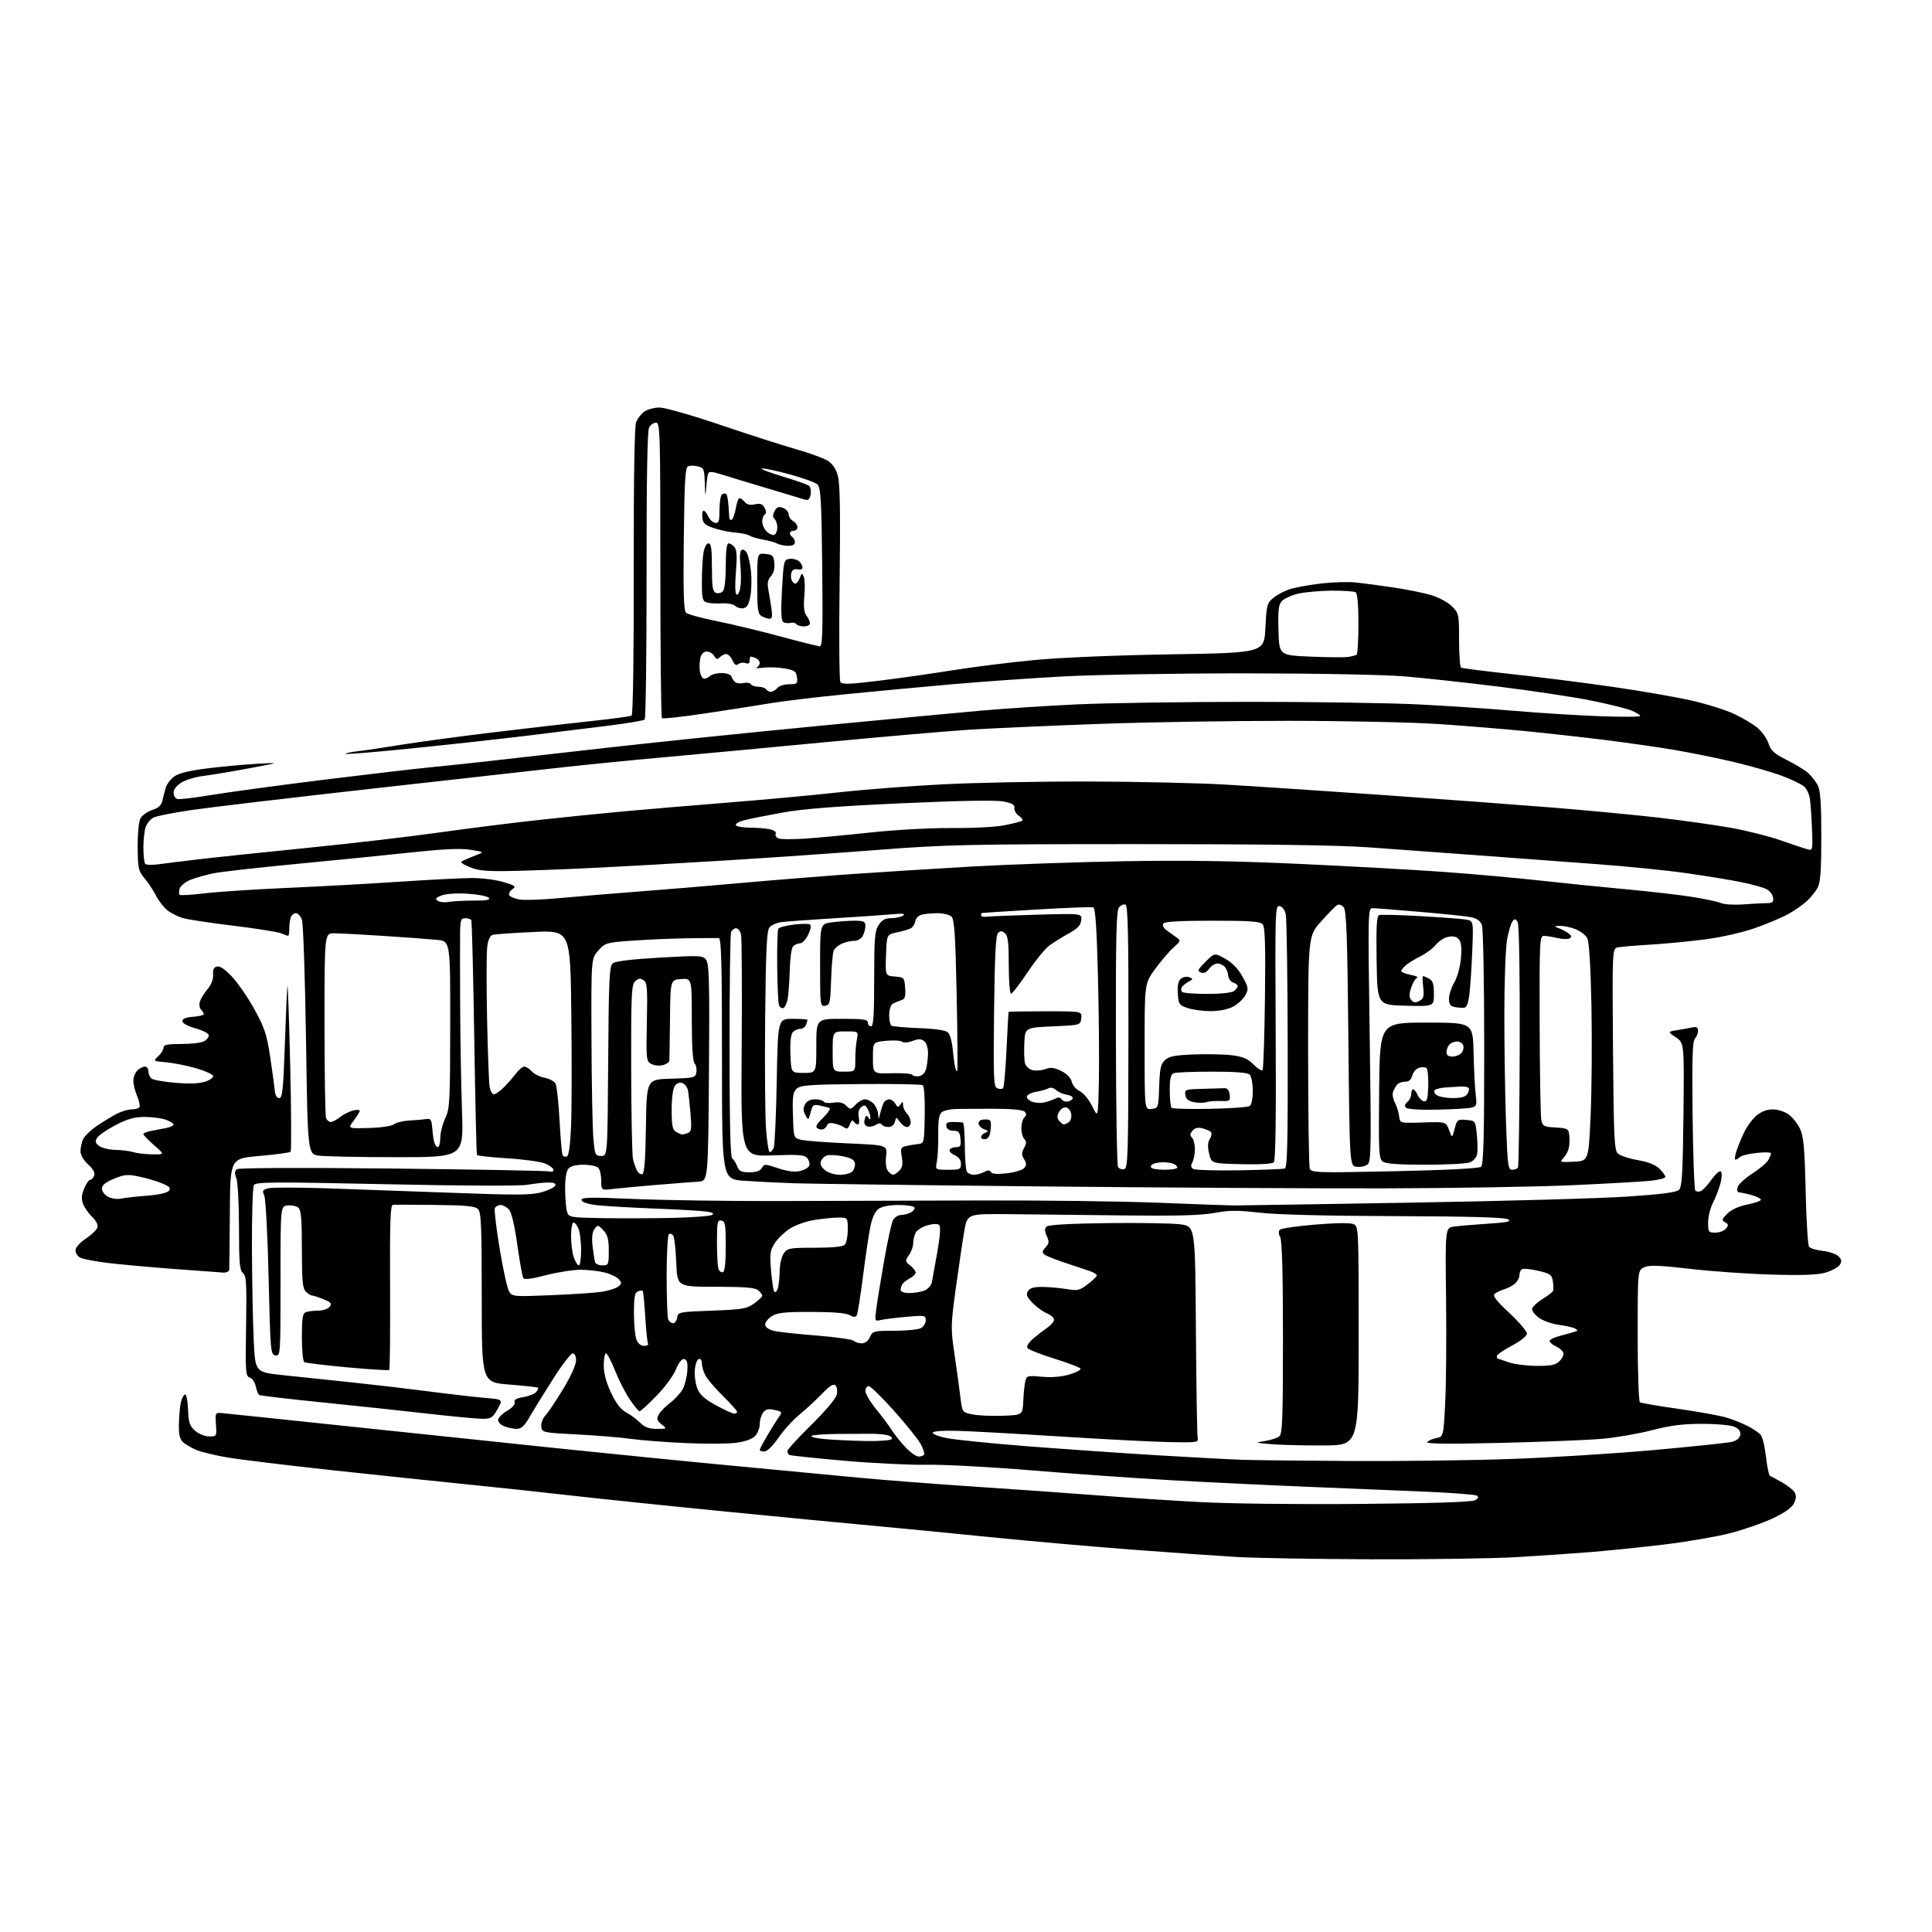 <?xml version="1.0" encoding="UTF-8" standalone="no"?>
<svg 
  version="1.1" 
  xmlns="http://www.w3.org/2000/svg" 
  xmlns:xlink="http://www.w3.org/1999/xlink" 
  xmlns:svg="http://www.w3.org/2000/svg"
  xmlns:rdf="http://www.w3.org/1999/02/22-rdf-syntax-ns#"
  xmlns:cc="http://creativecommons.org/ns#"
  xmlns:dc="http://purl.org/dc/elements/1.1/"
  viewBox="0 0 768 768"
  width="768"
  height="768"
>
<style>svg {background-color: white; }</style>"
<path stroke="none" fill="black" fill-rule="evenodd" d="M545.00,619.84C522.73,619.76 498.65,619.35 491.50,618.92C484.35,618.50 465.90,617.20 450.50,616.04C435.10,614.89 409.45,612.62 393.50,611.02C377.55,609.41 356.62,607.38 347.00,606.50C337.38,605.63 311.27,603.11 289.00,600.92C266.73,598.73 238.82,595.83 227.00,594.49C215.18,593.14 196.28,591.12 185.00,589.99C173.72,588.86 149.88,586.36 132.00,584.42C114.12,582.48 95.48,580.22 90.57,579.39C85.66,578.56 80.05,577.21 78.11,576.40C76.16,575.59 73.77,574.20 72.79,573.31C71.44,572.09 71.03,570.30 71.12,566.10C71.18,563.02 71.52,559.19 71.87,557.58C72.22,555.98 72.95,554.52 73.50,554.34C74.08,554.16 74.60,556.65 74.75,560.26C74.95,565.53 75.39,566.85 77.55,568.75C79.00,570.03 81.42,571.00 83.15,571.00C86.15,571.00 86.18,570.95 85.84,566.25C85.52,561.71 85.61,561.51 88.00,561.71C89.38,561.82 111.88,564.17 138.00,566.93C164.12,569.69 202.82,573.75 224.00,575.96C245.18,578.16 276.90,581.32 294.50,582.96C312.10,584.61 333.48,586.64 342.00,587.46C350.52,588.28 371.23,589.88 388.00,591.00C404.77,592.12 426.82,593.69 437.00,594.48C447.18,595.28 464.99,596.45 476.59,597.08C488.86,597.74 515.85,598.06 541.09,597.83C569.78,597.58 585.14,597.08 586.38,596.36C587.74,595.58 587.92,595.07 587.04,594.52C586.37,594.11 576.97,593.40 566.16,592.94C555.35,592.48 534.35,591.61 519.50,591.01C504.65,590.41 480.60,589.25 466.05,588.44C451.50,587.62 426.30,585.85 410.05,584.49C393.80,583.14 375.10,582.14 368.50,582.27C361.90,582.39 347.05,581.67 335.51,580.66C323.96,579.65 314.17,578.61 313.76,578.35C313.34,578.09 313.00,577.40 313.00,576.81C313.00,576.22 317.26,571.57 322.46,566.47C327.75,561.27 332.21,556.02 332.58,554.52C332.97,552.98 332.78,551.38 332.14,550.74C331.32,549.92 329.89,550.79 326.75,554.06C324.40,556.50 320.39,560.21 317.83,562.30C315.27,564.39 311.49,568.55 309.42,571.55C307.18,574.80 304.93,577.00 303.83,577.00C302.83,577.00 302.00,576.72 302.00,576.37C302.00,576.03 303.36,573.44 305.03,570.62C306.69,567.80 308.74,564.53 309.59,563.34C311.05,561.28 310.98,561.15 307.88,560.47C305.36,559.92 304.35,560.16 303.32,561.57C302.60,562.57 302.00,564.65 302.00,566.19C302.00,567.74 301.14,569.86 300.08,570.92C298.88,572.12 295.98,573.11 292.35,573.56C289.15,573.96 280.12,574.00 272.29,573.64C264.46,573.29 254.78,572.53 250.77,571.97C246.77,571.40 237.20,570.62 229.50,570.22C215.81,569.52 215.49,569.45 215.17,567.15C214.98,565.81 215.69,563.88 216.83,562.65C217.92,561.47 221.11,556.71 223.91,552.08C226.85,547.22 229.00,542.47 229.00,540.83C229.00,539.12 228.47,538.00 227.65,538.00C226.91,538.00 223.37,542.61 219.79,548.25C216.20,553.89 212.04,560.64 210.54,563.25C208.51,566.79 207.21,568.00 205.47,568.00C204.18,568.00 201.98,567.56 200.57,567.02C199.15,566.49 198.00,565.35 198.00,564.49C198.00,563.63 199.60,561.99 201.56,560.83C203.71,559.57 204.91,558.20 204.59,557.37C204.22,556.42 205.25,555.82 208.01,555.38C210.19,555.03 212.48,554.12 213.12,553.35C213.76,552.58 214.11,551.80 213.89,551.61C213.68,551.43 208.55,550.88 202.50,550.39C191.50,549.50 191.50,549.50 191.50,515.79C191.50,487.14 191.27,481.85 190.00,480.60C188.83,479.46 185.12,479.10 173.00,478.98C164.47,478.89 156.92,478.86 156.20,478.91C155.17,478.98 154.94,485.53 155.06,511.57C155.14,529.48 155.00,544.33 154.75,544.58C154.51,544.83 147.01,544.36 138.10,543.54C129.19,542.72 121.47,541.79 120.95,541.47C120.43,541.15 120.00,536.68 120.00,531.55C120.00,523.96 120.30,522.10 121.58,521.61C122.45,521.27 124.65,521.00 126.46,521.00C128.27,521.00 130.32,520.33 131.00,519.50C132.05,518.24 131.68,517.76 128.65,516.50C126.68,515.68 124.63,515.00 124.10,515.00C123.58,515.00 122.44,514.29 121.57,513.43C120.28,512.14 120.00,509.13 120.00,496.55C120.00,484.45 119.70,480.99 118.56,480.05C117.77,479.39 115.86,479.00 114.31,479.18C111.50,479.50 111.50,479.50 111.51,509.29C111.52,538.56 111.48,539.07 109.51,538.79C107.57,538.51 107.48,537.51 106.78,508.00C106.39,491.23 105.61,476.49 105.06,475.26C104.18,473.31 104.39,472.94 106.70,472.36C108.15,472.00 118.15,471.99 128.92,472.34C139.69,472.70 162.45,473.51 179.50,474.15C205.77,475.13 211.25,475.10 215.42,473.90C218.13,473.12 220.53,471.92 220.75,471.24C221.03,470.41 220.06,470.02 217.83,470.06C216.00,470.09 212.25,470.51 209.50,470.99C206.60,471.49 182.93,471.39 153.17,470.74C108.86,469.79 101.72,469.83 100.94,471.07C100.44,471.86 100.08,483.52 100.15,497.00C100.22,510.48 100.55,526.90 100.89,533.50C101.50,545.50 101.50,545.50 113.00,546.70C119.33,547.36 131.47,548.64 140.00,549.53C148.53,550.43 162.25,552.04 170.50,553.11C178.75,554.19 188.76,555.34 192.73,555.68C199.97,556.29 199.97,556.29 197.80,560.14C195.87,563.57 195.20,564.00 191.81,564.00C189.71,564.00 180.01,563.09 170.25,561.97C160.49,560.85 141.55,558.83 128.17,557.48C114.80,556.13 103.49,554.80 103.05,554.53C102.62,554.26 101.99,552.72 101.67,551.10C101.35,549.48 100.28,547.91 99.29,547.59C97.63,547.07 97.52,545.54 97.82,527.20C98.10,510.12 97.93,507.18 96.57,506.06C95.26,504.97 95.00,502.01 95.00,487.94C95.00,478.70 94.53,469.90 93.96,468.40C93.18,466.34 93.24,465.44 94.21,464.76C94.97,464.23 120.65,464.13 156.39,464.52C189.88,464.88 217.89,465.40 218.64,465.69C219.39,465.98 220.00,465.69 220.00,465.06C220.00,464.42 218.53,463.29 216.74,462.54C214.95,461.79 208.19,460.85 201.71,460.45C195.24,460.05 189.79,459.45 189.59,459.11C189.40,458.78 188.92,437.80 188.52,412.50C188.13,387.20 187.59,366.16 187.34,365.75C187.09,365.34 186.01,365.00 184.94,365.00C183.28,365.00 182.99,365.75 182.90,370.25C182.85,373.14 182.86,386.30 182.92,399.50C182.97,412.70 183.31,431.71 183.65,441.75C184.28,460.00 184.28,460.00 157.78,460.00C143.21,460.00 129.26,459.72 126.80,459.39C122.32,458.77 122.32,458.77 121.65,413.41C121.27,388.46 120.54,366.92 120.01,365.53C119.48,364.14 118.41,363.00 117.63,363.00C116.85,363.00 115.94,363.71 115.61,364.58C115.27,365.45 115.00,367.48 115.00,369.08C115.00,370.69 114.80,372.00 114.55,372.00C114.30,372.00 113.06,371.56 111.80,371.01C110.53,370.47 102.08,369.13 93.00,368.02C83.92,366.92 74.86,365.56 72.87,364.99C70.87,364.43 68.04,363.03 66.59,361.89C65.13,360.75 63.08,358.11 62.02,356.04C60.96,353.96 58.91,350.85 57.45,349.12C55.02,346.24 54.80,345.22 54.73,336.74C54.69,331.48 55.16,326.57 55.82,325.33C56.46,324.14 58.56,322.64 60.49,322.00C63.04,321.16 64.16,320.11 64.59,318.17C64.91,316.70 65.50,314.40 65.90,313.06C66.30,311.72 67.78,309.76 69.20,308.70C70.95,307.40 75.07,306.37 82.13,305.48C87.83,304.76 96.78,303.92 102.00,303.63C111.50,303.08 111.50,303.08 99.00,305.42C92.12,306.71 84.00,308.06 80.93,308.43C77.87,308.80 73.94,309.97 72.18,311.03C70.27,312.20 69.00,313.79 69.00,315.02C69.00,316.14 69.61,317.30 70.35,317.58C71.09,317.87 77.05,317.20 83.60,316.09C90.14,314.99 109.90,312.30 127.50,310.11C145.10,307.93 164.90,305.61 171.50,304.97C178.10,304.32 188.90,303.18 195.50,302.42C202.10,301.67 223.47,299.25 243.00,297.05C262.52,294.85 299.88,291.01 326.00,288.50C352.12,286.00 380.99,283.29 390.15,282.47C399.31,281.66 416.41,280.55 428.15,280.00C439.89,279.46 470.62,279.00 496.43,278.99C522.25,278.98 552.62,279.44 563.93,280.02C575.24,280.59 592.38,281.74 602.00,282.57C611.62,283.40 626.81,284.36 635.75,284.69C644.69,285.03 652.00,284.99 652.00,284.60C652.00,284.21 650.47,283.26 648.59,282.47C646.71,281.69 639.52,279.90 632.60,278.50C625.68,277.10 609.33,274.63 596.26,273.01C583.19,271.38 566.20,269.53 558.50,268.88C550.27,268.19 524.11,267.69 495.00,267.67C467.73,267.66 435.17,268.21 422.50,268.90C409.85,269.59 390.05,270.99 378.50,272.00C366.95,273.02 348.05,274.78 336.50,275.93C324.95,277.07 311.45,278.68 306.50,279.51C301.55,280.33 289.91,282.15 280.63,283.55C271.35,284.95 263.48,285.81 263.13,285.46C262.78,285.12 262.50,258.55 262.50,226.42C262.50,171.91 262.39,168.00 260.79,168.00C259.84,168.00 258.60,168.88 258.02,169.96C257.32,171.27 256.99,190.84 257.02,228.63C257.04,259.82 256.71,285.66 256.28,286.04C255.85,286.43 249.43,287.52 242.00,288.45C234.57,289.39 219.72,291.22 209.00,292.52C198.28,293.82 177.86,296.06 163.64,297.50C149.42,298.94 137.59,299.92 137.35,299.68C137.11,299.44 139.52,298.93 142.70,298.56C145.89,298.18 153.68,297.02 160.00,295.98C166.32,294.94 182.75,292.73 196.50,291.07C210.25,289.42 227.94,287.38 235.82,286.55C243.70,285.71 250.56,284.77 251.07,284.46C251.63,284.11 251.97,261.16 251.92,227.19C251.87,191.05 252.21,169.54 252.86,167.85C253.42,166.39 254.90,164.48 256.16,163.60C257.42,162.72 260.14,162.00 262.22,162.00C264.29,162.00 275.14,165.10 286.32,168.89C297.50,172.68 310.97,177.01 316.25,178.51C321.53,180.00 327.21,182.06 328.87,183.07C330.98,184.35 332.25,186.21 333.07,189.20C333.92,192.30 334.11,204.14 333.76,231.65C333.49,252.64 333.62,270.38 334.06,271.09C334.70,272.13 337.60,272.04 349.17,270.63C357.05,269.67 370.25,267.80 378.50,266.47C386.75,265.15 401.38,263.31 411.00,262.39C421.37,261.40 443.58,260.47 465.50,260.11C502.50,259.50 502.50,259.50 503.01,249.65C503.49,240.29 503.66,239.68 506.37,237.52C507.93,236.27 510.98,234.72 513.13,234.08C515.28,233.44 520.74,232.47 525.27,231.94C529.80,231.41 535.98,231.23 539.00,231.55C542.02,231.86 548.78,232.76 554.01,233.54C559.24,234.32 565.95,235.69 568.92,236.57C571.90,237.45 575.61,239.45 577.16,241.01C579.92,243.77 580.00,244.15 580.00,254.36C580.00,260.15 580.37,265.11 580.81,265.39C581.26,265.66 590.38,266.83 601.06,267.98C611.75,269.13 629.73,271.40 641.00,273.03C652.27,274.65 666.42,277.11 672.42,278.48C678.43,279.85 686.08,282.26 689.42,283.83C692.77,285.40 696.93,287.89 698.68,289.37C700.43,290.85 702.39,293.64 703.02,295.56C703.97,298.43 705.29,299.62 710.34,302.14C713.73,303.83 717.56,306.18 718.85,307.36C720.13,308.54 721.82,310.72 722.60,312.20C723.65,314.22 724.00,319.33 724.00,332.50C724.00,345.71 723.65,350.77 722.59,352.80C721.81,354.28 719.90,356.68 718.34,358.12C716.78,359.56 713.48,361.88 711.00,363.28C708.52,364.68 702.53,367.21 697.69,368.91C692.60,370.69 684.15,372.60 677.69,373.44C671.53,374.24 661.77,375.17 656.00,375.51C650.23,375.85 644.46,376.33 643.19,376.59C640.88,377.07 640.88,377.07 641.19,417.00C641.46,451.46 641.71,457.14 643.05,458.48C643.90,459.33 647.47,460.54 650.99,461.15C655.25,461.91 658.14,463.05 659.68,464.59C660.96,465.87 662.00,467.32 662.00,467.83C662.00,468.33 659.41,469.02 656.25,469.36C653.09,469.71 639.02,470.50 625.00,471.14C610.98,471.77 577.23,472.34 550.00,472.39C522.77,472.45 461.35,472.10 413.50,471.62C365.65,471.14 321.55,470.57 315.50,470.36C309.45,470.16 300.56,469.71 295.75,469.37C287.00,468.75 287.00,468.75 287.00,420.87C287.00,383.29 286.73,372.98 285.75,372.91C285.06,372.86 279.47,372.89 273.33,372.98C267.19,373.08 257.32,373.50 251.42,373.92C241.02,374.66 240.58,374.79 237.84,377.86C235.00,381.03 235.00,381.03 235.12,413.27C235.19,430.99 235.53,448.65 235.87,452.50C236.47,459.13 236.63,459.50 239.00,459.50C241.50,459.50 241.50,459.50 241.76,421.86C241.99,389.28 242.23,384.05 243.58,382.94C244.59,382.10 251.05,381.31 262.22,380.67C278.47,379.75 279.38,379.79 280.73,381.60C281.91,383.19 282.09,390.53 281.82,426.50C281.50,469.50 281.50,469.50 277.50,469.73C275.30,469.86 267.88,470.44 261.00,471.01C254.12,471.59 246.36,472.31 243.75,472.62C239.00,473.19 239.00,473.19 239.00,469.29C239.00,467.15 238.46,464.86 237.80,464.20C237.14,463.54 234.50,463.00 231.92,463.00C228.85,463.00 226.79,463.55 225.92,464.60C225.09,465.60 224.61,468.71 224.65,472.85C224.68,476.51 225.03,480.51 225.42,481.75C226.11,483.92 226.60,484.01 239.82,484.23C247.34,484.35 259.80,484.30 267.50,484.13C275.20,483.95 282.16,483.43 282.97,482.99C284.02,482.41 283.45,482.02 280.97,481.63C279.06,481.34 270.07,480.81 261.00,480.45C251.93,480.10 241.61,479.52 238.08,479.16C233.95,478.73 231.50,478.00 231.20,477.11C230.81,475.93 234.02,475.85 252.12,476.61C263.88,477.10 289.02,477.47 308.00,477.44C326.98,477.41 362.98,477.31 388.00,477.21C413.02,477.11 445.65,477.51 460.50,478.11C475.35,478.70 488.85,479.19 490.50,479.19C492.15,479.19 523.65,478.70 560.50,478.08C597.35,477.47 636.18,476.38 646.78,475.67C660.83,474.72 666.44,473.98 667.48,472.94C668.62,471.78 668.95,465.97 669.20,443.05C669.50,414.60 669.50,414.60 666.19,412.36C662.87,410.11 662.87,410.11 666.69,409.50C668.78,409.16 671.51,408.68 672.75,408.42C674.43,408.08 675.00,408.42 675.00,409.78C675.00,410.78 674.44,412.17 673.75,412.86C672.79,413.82 672.58,420.92 672.83,443.31C673.02,459.36 673.51,472.85 673.92,473.28C674.33,473.71 675.30,473.81 676.08,473.50C676.86,473.19 678.79,471.12 680.37,468.89C681.97,466.64 683.62,465.22 684.10,465.70C684.58,466.18 684.48,468.32 683.87,470.53C683.27,472.71 681.93,476.17 680.89,478.21C679.85,480.25 679.00,483.74 679.00,485.96C679.00,489.74 679.18,490.00 681.88,490.00C683.46,490.00 685.35,489.28 686.08,488.40C687.20,487.06 687.15,486.66 685.76,485.89C684.31,485.07 684.41,484.68 686.66,482.43C688.26,480.83 691.20,479.49 694.60,478.81C697.57,478.21 700.00,477.36 700.00,476.91C700.00,476.46 698.31,475.63 696.25,475.05C694.19,474.48 691.98,474.01 691.34,474.01C690.67,474.00 690.41,473.14 690.72,471.95C691.02,470.82 693.65,468.37 696.57,466.50C699.49,464.63 702.35,462.21 702.94,461.12C703.52,460.03 704.00,458.81 704.00,458.43C704.00,458.04 701.46,457.98 698.36,458.30C695.25,458.62 692.24,459.36 691.66,459.94C691.08,460.52 690.28,461.00 689.89,461.00C689.49,461.00 689.63,459.54 690.20,457.75C690.76,455.96 692.15,452.56 693.28,450.20C694.41,447.83 696.64,444.80 698.24,443.45C700.12,441.87 702.40,441.00 704.67,441.00C706.61,441.00 709.44,441.89 710.97,442.98C712.50,444.07 714.55,446.63 715.52,448.68C716.97,451.75 717.37,456.10 717.77,473.45C718.03,485.03 718.65,495.00 719.14,495.62C719.63,496.24 722.10,496.98 724.62,497.26C727.14,497.54 729.94,498.51 730.84,499.41C732.08,500.65 732.21,501.44 731.38,502.75C730.79,503.70 728.32,505.07 725.90,505.81C722.67,506.79 716.99,507.02 704.50,506.67C695.15,506.42 680.46,505.39 671.86,504.39C659.45,502.96 655.67,502.83 653.61,503.77C651.00,504.96 651.00,504.96 651.00,530.92C651.00,545.20 651.40,557.13 651.89,557.43C652.38,557.73 659.24,558.91 667.14,560.04C675.04,561.17 683.57,562.71 686.09,563.45C688.62,564.19 692.47,565.71 694.66,566.83C696.85,567.94 699.22,569.56 699.93,570.42C700.65,571.28 701.59,575.23 702.02,579.21C702.46,583.19 703.20,586.57 703.66,586.74C704.12,586.90 706.26,588.04 708.40,589.27C710.55,590.50 712.78,592.25 713.35,593.17C714.09,594.35 714.04,595.62 713.19,597.47C712.37,599.27 709.71,601.18 704.74,603.55C700.75,605.44 693.00,608.13 687.53,609.52C682.05,610.91 670.36,612.91 661.54,613.97C652.72,615.03 639.65,616.38 632.50,616.96C625.35,617.54 611.85,618.46 602.50,619.00C593.15,619.54 567.27,619.92 545.00,619.84zM537.50,580.78C556.20,580.88 584.33,580.53 600.00,579.99C615.67,579.45 641.39,577.85 657.15,576.44C672.91,575.03 687.09,573.54 688.65,573.12C690.40,572.66 691.61,571.59 691.80,570.36C692.00,569.02 691.25,567.98 689.50,567.18C688.04,566.52 682.41,566.00 676.66,566.00C668.91,566.00 664.02,566.62 656.61,568.55C651.22,569.95 642.24,571.49 636.65,571.97C631.07,572.45 613.05,573.17 596.60,573.57C576.40,574.06 566.90,573.96 567.33,573.28C567.68,572.72 569.27,572.00 570.87,571.68C573.79,571.09 573.79,571.09 574.48,557.80C574.86,550.48 575.02,531.81 574.83,516.29C574.50,488.09 574.50,488.09 578.00,487.59C579.92,487.32 585.97,486.80 591.43,486.44C599.42,485.91 600.99,485.57 599.43,484.68C598.11,483.92 583.94,483.53 554.50,483.43C527.62,483.35 507.47,482.84 500.74,482.06C491.95,481.05 488.66,481.07 482.74,482.16C477.41,483.15 467.73,483.40 446.00,483.14C429.77,482.94 409.30,482.71 400.50,482.64C384.50,482.50 384.50,482.50 383.29,489.50C382.63,493.35 381.13,503.48 379.96,512.00C377.92,526.89 377.90,527.93 379.45,538.50C380.34,544.55 381.39,552.18 381.78,555.46C382.50,561.41 382.50,561.41 386.50,562.24C388.70,562.70 394.10,562.94 398.50,562.79C406.50,562.50 406.50,562.50 406.76,557.00C406.90,553.98 407.26,550.43 407.56,549.12C408.08,546.85 408.40,546.76 414.16,547.28C418.08,547.64 421.95,547.31 425.14,546.37C427.84,545.56 429.81,544.51 429.52,544.03C429.22,543.54 424.50,541.76 419.04,540.06C413.57,538.36 408.78,536.46 408.39,535.82C407.98,535.16 408.98,533.58 410.75,532.09C412.44,530.66 414.98,528.69 416.41,527.70C417.83,526.72 419.00,525.31 419.00,524.57C419.00,523.84 417.70,522.71 416.12,522.05C414.53,521.39 411.96,519.52 410.40,517.89C408.11,515.51 407.77,514.59 408.65,513.21C409.44,511.96 411.03,511.52 414.62,511.58C417.30,511.63 421.59,512.02 424.16,512.45C428.33,513.16 429.18,512.97 432.41,510.50C434.38,509.00 436.00,507.42 436.00,507.00C436.00,506.58 434.76,505.81 433.25,505.28C431.74,504.75 427.35,503.28 423.50,502.02C419.65,500.75 415.93,499.27 415.22,498.71C414.21,497.92 414.29,497.33 415.63,495.85C417.04,494.29 417.12,493.56 416.11,491.34C415.23,489.42 415.21,488.39 416.00,487.60C416.72,486.88 425.17,486.40 440.30,486.20C453.06,486.04 466.11,486.26 469.30,486.70C475.11,487.50 475.11,487.50 475.39,528.50C475.55,551.05 475.86,570.40 476.09,571.50C476.48,573.42 476.03,573.49 464.50,573.25C457.90,573.11 438.55,572.11 421.50,571.03C404.45,569.95 386.13,568.94 380.78,568.78C374.91,568.61 370.95,568.90 370.78,569.50C370.63,570.05 373.20,571.04 376.50,571.70C379.80,572.35 394.20,573.80 408.50,574.92C422.80,576.03 445.98,577.64 460.00,578.49C474.02,579.34 489.55,580.16 494.50,580.31C499.45,580.46 518.80,580.67 537.50,580.78zM365.14,579.00C366.10,579.00 367.09,578.66 367.35,578.25C367.60,577.84 367.05,576.02 366.11,574.22C365.18,572.41 360.41,566.45 355.52,560.97C350.63,555.49 346.04,551.00 345.31,551.00C344.59,551.00 344.00,551.88 344.00,552.96C344.00,554.04 345.95,557.32 348.33,560.24C350.72,563.17 353.50,566.90 354.51,568.53C355.53,570.16 357.94,573.19 359.88,575.25C361.82,577.31 364.19,579.00 365.14,579.00zM526.30,574.59C518.71,574.63 509.35,574.41 505.50,574.09C498.75,573.52 498.66,573.48 502.79,572.84C505.15,572.48 507.74,571.63 508.54,570.97C509.77,569.94 510.00,563.87 510.00,531.81C510.00,506.28 509.64,493.20 508.91,491.83C508.22,490.54 508.17,489.43 508.76,488.84C509.29,488.31 515.62,487.39 522.85,486.79C530.93,486.11 536.78,486.04 538.04,486.60C540.06,487.51 540.09,488.13 540.09,531.01C540.09,574.50 540.09,574.50 526.30,574.59zM344.19,572.83C349.58,572.92 354.15,572.57 354.48,572.03C354.81,571.50 354.05,570.81 352.79,570.51C351.53,570.21 348.70,569.96 346.50,569.95C344.30,569.95 338.27,569.97 333.10,570.01C327.93,570.04 323.21,570.39 322.60,570.78C322.00,571.18 324.43,571.76 328.00,572.08C331.57,572.39 338.86,572.73 344.19,572.83zM261.07,568.00C265.22,568.00 265.22,568.00 262.98,566.18C261.13,564.69 260.93,564.00 261.82,562.34C262.42,561.22 264.50,559.09 266.45,557.60C268.41,556.11 270.66,553.62 271.47,552.06C272.28,550.49 273.07,547.27 273.22,544.90C273.43,541.70 273.11,540.50 272.00,540.27C271.03,540.07 269.86,541.54 268.69,544.39C267.70,546.82 264.21,551.55 260.93,554.90C257.66,558.26 254.65,561.00 254.24,561.00C253.84,561.00 252.06,558.86 250.31,556.25C248.56,553.64 245.92,548.46 244.45,544.75C242.99,541.04 241.39,538.00 240.89,538.00C240.40,538.00 240.00,540.14 240.00,542.75C240.00,545.92 240.97,549.55 242.93,553.69C244.94,557.94 246.80,560.36 248.89,561.44C250.55,562.30 253.04,564.13 254.41,565.50C256.27,567.36 257.97,568.00 261.07,568.00zM291.75,561.92C292.44,561.96 293.00,561.65 293.00,561.22C293.00,560.78 290.49,557.97 287.42,554.97C284.36,551.96 281.21,548.28 280.42,546.80C279.64,545.31 279.00,543.14 279.00,541.97C279.00,540.71 278.49,540.00 277.75,540.24C277.06,540.47 276.36,542.48 276.20,544.71C276.03,546.94 276.50,550.24 277.24,552.05C278.21,554.44 280.20,556.22 284.54,558.59C287.82,560.37 291.06,561.87 291.75,561.92zM610.75,542.96C616.68,542.99 618.36,542.64 619.98,541.02C621.06,539.94 621.72,538.42 621.42,537.66C621.13,536.90 619.79,535.77 618.44,535.16C617.10,534.54 616.00,533.60 616.00,533.06C616.00,532.52 617.91,531.59 620.25,530.99C622.59,530.39 625.17,529.67 626.00,529.38C627.33,528.92 627.33,528.78 626.00,528.07C625.17,527.63 622.32,526.99 619.66,526.64C617.01,526.30 613.52,525.08 611.91,523.94C610.31,522.80 609.00,521.23 609.00,520.44C609.00,519.66 610.76,517.91 612.92,516.55C615.07,515.19 617.04,513.73 617.30,513.29C617.55,512.86 617.55,511.13 617.30,509.46C616.88,506.70 616.33,506.30 611.41,505.15C608.42,504.46 605.54,504.17 604.99,504.51C604.45,504.84 604.00,505.92 604.00,506.90C604.00,507.89 603.21,509.38 602.25,510.23C601.29,511.07 599.38,512.10 598.00,512.50C596.62,512.91 594.92,513.71 594.22,514.27C593.23,515.06 594.58,516.85 599.97,521.90C603.83,525.53 607.00,529.23 607.00,530.11C607.00,531.06 604.52,533.04 601.00,534.92C597.70,536.68 595.00,538.54 595.00,539.06C595.00,539.58 595.11,540.01 595.25,540.02C595.39,540.02 597.30,540.68 599.50,541.47C601.70,542.26 606.76,542.93 610.75,542.96zM256.03,535.00C257.18,535.00 257.89,534.63 257.61,534.18C257.33,533.73 256.83,528.90 256.50,523.46C256.16,518.01 255.71,513.38 255.49,513.15C255.27,512.93 254.39,513.02 253.54,513.35C252.33,513.81 252.00,515.65 252.00,521.90C252.00,526.28 252.44,531.02 252.98,532.43C253.59,534.06 254.72,535.00 256.03,535.00zM342.54,534.00C343.85,534.00 345.12,533.03 345.82,531.50C346.90,529.12 347.36,529.00 355.54,529.00C360.27,529.00 365.00,528.53 366.07,527.96C367.13,527.40 368.00,525.99 368.00,524.85C368.00,522.86 367.66,522.80 360.25,523.46C355.99,523.84 351.42,524.41 350.09,524.72C347.74,525.28 347.70,525.19 348.32,520.40C348.67,517.70 350.07,509.10 351.43,501.28C352.79,493.46 354.39,486.15 354.98,485.03C355.58,483.91 356.98,483.00 358.10,483.00C359.22,483.00 361.01,482.53 362.09,481.95C363.17,481.37 363.79,480.47 363.47,479.95C363.15,479.43 360.31,479.00 357.16,479.00C353.68,479.00 350.60,479.59 349.29,480.51C347.89,481.49 346.75,483.91 346.01,487.45C345.39,490.44 344.06,499.40 343.05,507.36C342.04,515.32 340.92,522.32 340.55,522.92C340.08,523.69 339.23,523.64 337.69,522.76C336.25,521.94 331.01,521.51 322.46,521.51C311.54,521.50 308.96,521.80 306.64,523.31C305.08,524.34 304.02,525.84 304.19,526.77C304.38,527.73 305.95,528.71 308.01,529.13C309.93,529.53 317.55,530.34 324.95,530.93C332.35,531.52 338.85,532.45 339.40,533.00C339.95,533.55 341.36,534.00 342.54,534.00zM267.54,526.00C268.27,526.00 269.00,524.99 269.18,523.75C269.49,521.57 269.94,521.48 283.00,521.00C295.07,520.55 296.85,520.25 299.75,518.18C301.54,516.91 303.00,515.50 303.00,515.05C303.00,514.61 302.26,513.63 301.35,512.88C300.12,511.85 295.88,511.51 284.46,511.51C269.21,511.50 269.21,511.50 268.83,502.00C268.61,496.77 268.08,491.93 267.65,491.23C267.22,490.54 266.44,490.23 265.93,490.54C265.42,490.86 265.00,498.25 265.00,506.98C265.00,515.70 265.27,523.55 265.61,524.42C265.94,525.29 266.81,526.00 267.54,526.00zM219.11,514.86C227.57,514.52 236.62,513.90 239.20,513.51C241.79,513.11 244.70,512.21 245.67,511.50C247.15,510.42 247.22,509.97 246.10,508.62C245.36,507.73 242.91,506.51 240.63,505.90C238.36,505.29 234.03,504.77 231.00,504.75C227.97,504.73 221.72,505.70 217.09,506.90C211.27,508.42 208.47,508.76 208.01,508.01C207.64,507.42 206.57,501.45 205.63,494.75C204.53,486.96 203.34,481.92 202.30,480.78C201.42,479.80 199.91,479.00 198.95,479.00C198.00,479.00 196.98,479.60 196.70,480.34C196.42,481.07 197.30,488.38 198.66,496.59C200.01,504.79 201.71,512.40 202.42,513.50C203.65,515.41 204.45,515.47 219.11,514.86zM309.10,512.43C309.52,511.37 309.89,508.24 309.93,505.47C309.97,502.65 310.68,499.47 311.56,498.22C313.00,496.16 313.89,496.00 323.86,496.00C330.88,496.00 335.02,495.58 335.80,494.80C336.46,494.14 337.00,491.44 337.00,488.80C337.00,484.00 337.00,484.00 333.25,484.01C331.19,484.01 326.84,484.45 323.59,484.98C320.31,485.52 315.95,487.09 313.80,488.51C311.67,489.93 309.01,492.52 307.90,494.29C306.15,497.06 305.96,498.53 306.50,504.94C306.84,509.03 307.39,512.83 307.73,513.37C308.07,513.92 308.69,513.50 309.10,512.43zM361.43,514.00C363.32,514.00 366.01,513.57 367.41,513.04C368.82,512.50 370.15,511.05 370.40,509.79C370.66,508.53 371.64,503.10 372.60,497.71C373.68,491.58 373.98,487.58 373.38,486.98C372.79,486.39 371.06,486.42 368.73,487.06C366.69,487.63 364.57,488.94 364.01,489.98C363.46,491.02 363.00,492.92 363.00,494.21C363.00,495.50 362.25,497.63 361.33,498.93C359.75,501.20 359.77,501.40 361.83,503.07C363.03,504.03 364.00,505.30 364.00,505.88C364.00,506.46 362.99,507.46 361.75,508.11C360.51,508.77 359.17,509.79 358.77,510.40C358.36,511.00 358.02,512.06 358.02,512.75C358.01,513.51 359.35,514.00 361.43,514.00zM88.75,505.87C87.51,505.80 78.62,505.15 69.00,504.42C59.38,503.70 47.50,502.61 42.61,502.01C37.71,501.41 32.88,500.47 31.86,499.92C30.84,499.38 30.00,498.08 30.00,497.03C30.00,495.91 31.74,493.96 34.24,492.28C36.58,490.72 38.63,488.67 38.81,487.73C38.99,486.80 38.00,484.98 36.61,483.69C35.22,482.40 33.62,480.12 33.05,478.63C32.27,476.59 32.38,475.03 33.46,472.45C34.25,470.55 35.32,469.00 35.84,469.00C36.36,469.00 37.07,468.25 37.43,467.33C37.86,466.21 37.06,464.74 35.03,462.88C33.20,461.21 32.00,459.12 32.00,457.60C32.00,456.22 32.48,454.06 33.06,452.80C33.65,451.53 36.24,449.09 38.81,447.36C41.39,445.63 44.94,443.49 46.70,442.61C48.46,441.72 51.02,441.00 52.39,441.00C53.76,441.00 55.13,440.60 55.43,440.11C55.74,439.61 55.31,437.60 54.49,435.64C53.67,433.67 53.00,430.96 53.00,429.60C53.00,428.25 53.71,426.44 54.57,425.57C55.44,424.71 56.79,424.00 57.57,424.00C58.36,424.00 59.00,424.84 59.00,425.88C59.00,426.91 59.56,428.20 60.25,428.75C60.94,429.30 65.22,430.06 69.77,430.44C75.21,430.90 79.25,430.74 81.57,429.98C83.51,429.34 84.93,428.29 84.72,427.66C84.51,427.03 81.45,425.67 77.92,424.64C74.39,423.62 69.10,422.56 66.17,422.29C60.83,421.81 60.83,421.81 62.92,419.86C64.06,418.80 65.00,417.26 65.00,416.46C65.00,415.32 66.54,415.00 72.07,415.00C75.95,415.00 80.00,414.53 81.07,413.96C82.13,413.40 83.00,412.33 83.00,411.59C83.00,410.83 80.74,409.63 77.75,408.80C74.57,407.91 72.50,406.78 72.50,405.92C72.50,404.96 73.89,404.40 76.75,404.19C79.09,404.02 81.00,403.55 81.00,403.14C81.00,402.73 80.51,401.91 79.90,401.30C79.30,400.70 79.10,399.25 79.47,398.10C79.84,396.94 81.21,394.71 82.53,393.15C84.03,391.37 84.84,389.24 84.71,387.44C84.56,385.37 85.01,384.47 86.33,384.20C87.52,383.96 89.66,385.46 92.44,388.49C94.80,391.06 98.78,396.91 101.29,401.48C105.17,408.56 106.08,411.34 107.40,420.15C108.25,425.84 109.08,431.85 109.23,433.50C109.40,435.38 110.06,436.50 111.00,436.50C112.26,436.50 112.61,433.18 113.22,415.50C113.61,403.95 114.07,393.38 114.24,392.00C114.41,390.62 114.91,404.73 115.36,423.34C115.80,441.94 115.87,457.47 115.51,457.84C115.15,458.20 109.60,458.95 103.18,459.50C91.50,460.50 91.50,460.50 91.37,482.00C91.30,493.82 91.19,504.06 91.12,504.75C91.06,505.44 89.99,505.94 88.75,505.87zM287.37,505.71C288.11,505.46 288.50,501.89 288.50,495.43C288.50,486.79 288.28,485.48 286.75,485.19C285.19,484.89 285.00,485.82 285.00,493.84C285.00,498.79 285.28,503.57 285.62,504.46C285.97,505.35 286.75,505.92 287.37,505.71zM230.10,503.00C230.59,503.00 231.00,500.33 231.00,497.07C231.00,493.80 230.56,489.98 230.02,488.57C229.49,487.15 228.59,486.00 228.02,486.00C227.45,486.00 227.00,488.36 227.00,491.35C227.00,494.29 227.49,498.12 228.10,499.85C228.70,501.58 229.60,503.00 230.10,503.00zM239.47,503.00C241.89,503.00 242.00,502.74 242.00,497.19C242.00,492.61 241.54,490.88 239.84,489.05C237.76,486.83 237.61,486.81 236.33,488.57C235.41,489.83 235.17,491.99 235.57,495.45C235.90,498.23 236.34,501.06 236.55,501.75C236.76,502.44 238.08,503.00 239.47,503.00zM48.00,476.48C49.38,476.16 53.98,475.65 58.23,475.33C62.94,474.97 66.41,474.21 67.11,473.37C68.02,472.27 67.48,471.68 64.43,470.41C62.34,469.53 58.25,468.32 55.34,467.71C50.75,466.74 49.45,466.86 45.28,468.58C41.90,469.99 40.50,471.13 40.50,472.50C40.50,473.57 41.62,475.03 43.00,475.74C44.38,476.46 46.62,476.79 48.00,476.48zM255.32,466.73C256.16,466.45 256.58,460.94 256.77,447.70C257.04,429.07 257.04,429.07 266.77,428.79C276.14,428.51 276.51,428.41 276.83,426.13C277.02,424.83 276.68,423.28 276.08,422.68C275.39,421.99 275.00,415.67 275.00,405.24C275.00,388.89 275.00,388.89 270.75,389.19C266.50,389.50 266.50,389.50 266.33,405.00C266.23,413.52 266.12,421.01 266.08,421.64C266.04,422.27 264.87,423.07 263.48,423.42C262.09,423.76 260.03,423.55 258.89,422.94C256.90,421.88 256.83,421.16 257.14,406.26C257.42,392.44 257.26,390.57 255.75,389.61C254.45,388.79 253.65,388.92 252.43,390.14C251.02,391.55 250.84,395.73 250.90,424.89C250.94,443.12 251.26,459.26 251.62,460.77C251.98,462.27 252.69,464.31 253.21,465.31C253.72,466.31 254.67,466.94 255.32,466.73zM333.99,467.00C336.06,467.00 338.30,466.35 338.96,465.55C339.62,464.75 340.01,463.29 339.82,462.30C339.59,461.05 338.08,460.23 334.85,459.60C332.30,459.11 329.48,458.99 328.58,459.33C327.69,459.67 326.66,460.71 326.31,461.63C325.89,462.72 326.47,463.96 327.94,465.16C329.26,466.22 331.82,467.00 333.99,467.00zM355.05,467.00C355.49,467.00 356.59,466.26 357.49,465.36C358.71,464.14 358.97,462.75 358.48,459.90C357.90,456.46 358.07,456.03 360.17,455.57C361.45,455.29 363.60,454.93 364.95,454.78C367.37,454.50 367.40,454.38 367.59,443.24C367.70,436.54 367.37,431.73 366.77,431.36C366.21,431.01 355.13,430.82 342.14,430.93C321.93,431.10 318.26,431.36 316.72,432.75C315.21,434.12 314.97,435.76 315.21,443.38C315.50,452.38 315.50,452.38 318.50,453.10C320.15,453.50 328.53,454.14 337.12,454.51C352.73,455.20 352.73,455.20 352.24,459.59C351.93,462.33 352.21,464.55 352.99,465.49C353.68,466.32 354.61,467.00 355.05,467.00zM387.12,467.00C388.23,467.00 390.06,466.50 391.19,465.90C392.71,465.09 393.44,465.09 393.95,465.93C394.42,466.69 396.52,466.84 400.32,466.39C403.43,466.03 406.52,465.08 407.18,464.28C408.12,463.16 408.10,462.38 407.09,460.78C406.05,459.11 406.05,458.27 407.08,456.34C408.06,454.51 408.09,453.69 407.18,452.78C406.53,452.13 406.00,450.21 406.00,448.50C406.00,446.80 406.54,444.86 407.20,444.20C408.09,443.31 408.11,442.71 407.28,441.88C406.58,441.18 402.00,440.75 395.33,440.75C389.37,440.75 382.55,440.78 380.16,440.83C377.77,440.87 375.15,441.46 374.35,442.13C373.27,443.02 372.90,445.39 372.97,450.92C373.02,455.09 372.77,459.96 372.42,461.75C371.77,465.00 371.77,465.00 376.89,465.00C381.58,465.00 382.00,464.81 382.00,462.66C382.00,461.12 381.13,459.92 379.44,459.16C378.04,458.52 377.16,457.54 377.50,457.00C377.84,456.45 379.02,456.00 380.12,456.00C381.78,456.00 382.07,455.44 381.81,452.75C381.55,450.04 381.09,449.50 379.02,449.50C377.45,449.50 376.41,448.85 376.20,447.75C375.93,446.39 376.54,446.00 378.93,446.00C380.62,446.00 382.34,446.11 382.75,446.25C383.16,446.39 383.52,450.55 383.53,455.50C383.55,460.45 383.92,465.06 384.34,465.75C384.77,466.44 386.02,467.00 387.12,467.00zM297.93,466.00C300.66,466.00 302.20,465.46 302.87,464.27C303.79,462.63 304.14,462.63 309.27,464.38C312.89,465.61 315.78,465.99 317.92,465.52C319.69,465.13 321.38,464.17 321.68,463.39C321.98,462.61 321.63,461.26 320.91,460.39C319.80,459.06 317.65,458.89 307.05,459.28C294.50,459.74 294.50,459.74 294.83,416.74C295.01,393.09 294.88,372.68 294.56,371.37C294.23,370.07 293.34,369.00 292.59,369.00C291.83,369.00 290.94,369.71 290.61,370.58C290.27,371.45 290.00,391.90 290.00,416.02C290.00,445.88 290.34,460.09 291.06,460.54C291.65,460.90 292.53,462.28 293.04,463.60C293.79,465.58 294.65,466.00 297.93,466.00zM492.67,465.22C501.93,465.06 510.06,464.74 510.75,464.50C511.73,464.16 511.97,453.49 511.88,415.28C511.82,388.45 511.48,365.16 511.12,363.51C510.74,361.74 509.74,360.38 508.66,360.17C506.90,359.83 506.84,361.85 507.11,410.41C507.30,444.17 507.05,461.35 506.36,462.04C505.74,462.66 500.66,462.95 493.45,462.78C481.57,462.50 481.57,462.50 480.65,458.59C479.99,455.81 480.08,454.10 480.94,452.72C481.62,451.64 481.79,450.40 481.33,449.95C480.87,449.51 479.34,448.86 477.93,448.51C476.17,448.07 474.93,448.38 474.02,449.48C473.01,450.70 472.97,451.37 473.84,452.24C474.48,452.88 475.00,454.91 475.00,456.77C475.00,458.62 474.55,460.98 473.99,462.01C473.25,463.41 473.36,464.10 474.42,464.70C475.20,465.14 483.42,465.37 492.67,465.22zM554.39,465.58C575.05,465.13 587.93,464.47 588.73,463.81C589.72,462.98 590.00,452.69 590.00,416.44C590.00,390.61 589.59,369.06 589.08,367.71C588.46,366.07 587.08,365.06 584.83,364.61C583.00,364.24 573.85,363.28 564.50,362.48C555.15,361.68 546.65,361.02 545.62,361.01C543.79,361.00 543.76,362.45 544.47,411.29C545.13,456.01 545.04,461.72 543.67,462.86C542.82,463.57 540.86,464.00 539.31,463.82C536.50,463.50 536.50,463.50 536.00,412.90C535.60,372.24 535.23,361.98 534.14,360.67C533.38,359.75 532.24,359.35 531.56,359.76C530.89,360.17 528.02,363.09 525.17,366.26C520.00,372.02 520.00,372.02 520.00,417.43C520.00,442.40 520.30,463.62 520.66,464.57C521.28,466.18 523.58,466.25 554.39,465.58zM446.84,464.79C448.36,464.50 448.51,460.04 448.57,412.27C448.63,371.45 448.37,359.97 447.39,359.60C446.71,359.33 445.55,359.84 444.82,360.71C443.76,361.99 443.52,372.24 443.59,412.48C443.63,440.08 444.01,463.21 444.43,463.88C444.85,464.56 445.93,464.97 446.84,464.79zM463.06,465.00C465.78,465.00 468.00,464.60 468.00,464.11C468.00,463.62 467.29,462.94 466.42,462.61C465.55,462.27 463.79,462.00 462.50,462.00C461.21,462.00 459.45,462.27 458.59,462.60C457.72,462.94 457.26,463.61 457.56,464.10C457.87,464.60 460.34,465.00 463.06,465.00zM601.10,465.00C602.08,465.00 603.12,464.61 603.42,464.13C603.71,463.65 604.03,441.89 604.11,415.78C604.20,387.09 603.88,367.62 603.31,366.58C602.53,365.20 602.14,365.12 601.27,366.19C600.67,366.91 599.69,370.17 599.09,373.43C598.49,376.70 598.00,390.20 598.00,403.43C598.00,416.67 598.30,435.94 598.66,446.25C599.26,463.33 599.48,465.00 601.10,465.00zM566.63,463.00C556.01,463.00 550.86,462.62 549.67,461.75C548.12,460.62 547.99,458.00 548.23,433.50C548.50,406.50 548.50,406.50 567.00,406.50C585.50,406.50 585.50,406.50 585.77,418.50C585.92,425.10 586.30,432.58 586.61,435.12C587.13,439.35 586.99,439.79 584.84,440.31C583.55,440.62 577.43,440.98 571.23,441.11C564.56,441.26 559.54,440.94 558.94,440.34C558.24,439.64 558.41,438.91 559.46,438.04C560.31,437.33 561.00,435.91 561.00,434.88C561.00,433.84 561.34,433.00 561.76,433.00C562.18,433.00 562.97,434.01 563.51,435.24C564.06,436.48 565.19,437.62 566.03,437.78C567.26,438.01 567.60,436.79 567.76,431.57C567.86,428.01 567.51,424.81 566.96,424.48C566.42,424.14 565.09,424.15 563.99,424.50C562.90,424.85 561.73,426.23 561.39,427.57C560.97,429.25 560.08,430.00 558.51,430.00C557.27,430.00 555.81,430.56 555.28,431.25C554.75,431.94 554.05,433.23 553.73,434.13C553.42,435.02 553.77,436.92 554.51,438.36C555.26,439.79 556.01,442.21 556.18,443.73C556.50,446.50 556.50,446.50 565.63,446.20C574.77,445.90 574.77,445.90 576.01,449.20C577.25,452.50 577.25,452.50 578.24,448.70C579.18,445.08 579.41,444.91 582.86,445.20C586.49,445.50 586.50,445.51 587.06,451.00C587.36,454.02 587.42,457.55 587.18,458.82C586.93,460.12 585.66,461.56 584.30,462.07C582.97,462.58 575.01,463.00 566.63,463.00zM625.62,461.80C631.50,461.50 631.50,461.50 632.31,443.00C632.75,432.82 632.89,413.38 632.62,399.80C632.30,384.14 631.70,374.31 630.98,372.96C630.35,371.79 628.31,370.19 626.45,369.42C624.59,368.64 621.81,368.03 620.28,368.06C617.50,368.13 617.50,368.13 619.95,369.10C621.29,369.64 623.00,370.59 623.74,371.20C624.73,372.02 624.78,372.52 623.95,373.03C623.31,373.42 621.16,373.36 619.15,372.90C617.14,372.43 614.70,372.04 613.72,372.02C612.04,372.00 611.94,374.07 612.04,407.22C612.09,426.60 612.39,443.68 612.69,445.18C613.18,447.67 613.67,447.93 618.37,448.20C623.19,448.48 623.52,448.67 623.83,451.37C624.01,452.95 623.90,455.28 623.58,456.55C623.26,457.82 622.27,459.59 621.37,460.48C619.88,461.98 620.20,462.08 625.62,461.80zM225.34,459.72C226.09,459.48 226.68,455.29 227.00,447.92C227.28,441.64 227.33,421.49 227.11,403.15C226.73,369.81 226.73,369.81 212.11,370.48C204.08,370.85 196.77,371.35 195.88,371.60C194.84,371.89 194.05,373.58 193.69,376.28C193.37,378.60 193.34,391.30 193.61,404.50C193.88,417.70 194.33,429.96 194.60,431.75C194.87,433.54 195.63,435.00 196.30,435.00C196.96,435.00 198.75,433.76 200.27,432.25C201.79,430.74 203.96,428.26 205.09,426.75C206.22,425.24 207.72,424.00 208.42,424.00C209.12,424.00 210.46,424.86 211.41,425.90C212.36,426.95 214.67,428.09 216.55,428.44C218.44,428.80 220.37,429.85 220.85,430.79C221.34,431.73 222.05,438.32 222.43,445.44C222.81,452.56 223.36,458.77 223.65,459.24C223.94,459.72 224.70,459.93 225.34,459.72zM60.50,458.87C65.50,458.94 65.50,458.94 61.23,455.22C58.89,453.17 56.98,451.20 56.98,450.83C56.99,450.46 58.35,449.90 60.00,449.58C61.65,449.26 64.35,448.74 66.00,448.42C67.65,448.10 69.00,447.47 69.00,447.02C69.00,446.57 67.58,445.70 65.85,445.10C64.12,444.49 60.33,444.00 57.44,444.00C53.45,444.00 50.67,444.79 45.94,447.25C42.50,449.04 39.20,451.31 38.60,452.31C37.72,453.75 37.89,454.41 39.44,455.56C40.51,456.35 43.43,457.04 45.94,457.10C48.45,457.15 51.62,457.56 53.00,458.00C54.38,458.44 57.75,458.83 60.50,458.87zM305.99,458.00C306.43,458.00 307.13,457.21 307.55,456.25C307.97,455.29 308.52,443.36 308.77,429.75C309.22,405.00 309.22,405.00 315.11,405.00C318.35,405.00 321.00,405.19 321.00,405.42C321.00,405.65 320.73,406.55 320.39,407.42C320.06,408.29 318.99,409.00 318.02,409.00C317.04,409.00 315.72,409.63 315.08,410.41C314.35,411.28 314.02,414.61 314.20,419.16C314.50,426.50 314.50,426.50 319.50,426.50C324.50,426.50 324.50,426.50 324.50,415.75C324.50,405.00 324.50,405.00 334.75,405.00C343.19,405.00 345.00,405.26 345.00,406.50C345.00,407.32 345.56,408.00 346.25,408.00C347.21,408.00 347.50,403.57 347.50,389.20C347.50,372.90 347.73,370.05 349.27,367.71C350.59,365.70 351.88,365.00 354.27,364.98C356.05,364.98 358.18,364.51 359.00,363.94C360.08,363.20 358.95,363.06 355.00,363.42C351.98,363.70 341.40,364.42 331.50,365.03C321.60,365.63 312.08,366.33 310.35,366.59C308.62,366.84 306.59,367.78 305.85,368.68C304.79,369.96 304.43,377.71 304.16,404.90C303.98,423.93 304.13,443.66 304.51,448.75C304.88,453.84 305.55,458.00 305.99,458.00zM174.02,456.00C174.56,456.00 175.02,454.31 175.03,452.25C175.05,450.19 175.94,446.70 177.00,444.50C178.79,440.80 178.93,438.02 178.97,407.32C179.00,374.14 179.00,374.14 173.75,373.61C170.86,373.32 161.30,372.61 152.50,372.04C143.70,371.46 134.81,371.00 132.75,371.00C129.00,371.00 129.00,371.00 129.00,406.92C129.00,426.67 129.27,443.55 129.61,444.42C129.94,445.29 130.78,446.00 131.47,446.00C132.16,446.00 133.84,445.13 135.19,444.06C136.55,443.00 138.86,441.82 140.33,441.45C141.80,441.08 143.00,441.13 143.00,441.55C143.00,441.97 141.92,443.73 140.59,445.47C138.19,448.62 138.19,448.62 146.65,448.39C151.58,448.25 155.74,447.63 156.61,446.91C157.43,446.23 160.22,445.56 162.80,445.42C165.39,445.29 168.40,445.02 169.50,444.84C171.15,444.56 171.55,445.12 171.77,448.00C171.92,449.93 172.26,452.51 172.54,453.75C172.81,454.99 173.48,456.00 174.02,456.00zM391.75,452.82C390.79,453.00 390.00,452.65 390.00,452.04C390.00,451.43 390.75,450.65 391.66,450.30C393.08,449.75 393.01,449.55 391.16,448.86C389.97,448.42 389.00,447.37 389.00,446.53C389.00,445.55 389.93,445.00 391.56,445.00C393.91,445.00 394.09,445.31 393.81,448.74C393.59,451.36 392.97,452.58 391.75,452.82zM271.17,450.97C271.54,450.99 272.57,450.72 273.47,450.37C274.84,449.85 275.00,448.65 274.49,442.62C274.16,438.71 273.69,434.54 273.45,433.36C273.21,432.18 272.24,430.92 271.29,430.56C270.19,430.14 269.08,430.54 268.28,431.64C267.50,432.70 267.00,436.43 267.00,441.14C267.00,447.48 267.32,449.09 268.75,449.92C269.71,450.48 270.80,450.95 271.17,450.97zM326.59,449.00C325.78,449.00 324.89,448.63 324.61,448.18C324.33,447.73 324.87,446.63 325.80,445.75C326.74,444.86 328.11,443.40 328.85,442.50C329.59,441.60 330.04,440.73 329.85,440.55C329.66,440.38 328.06,439.92 326.30,439.55C323.30,438.91 323.04,439.08 322.23,442.18C321.37,445.44 321.34,445.46 320.14,443.25C319.26,441.61 319.22,440.46 320.00,439.00C320.69,437.70 322.09,437.00 323.98,437.00C325.57,437.00 327.14,437.42 327.46,437.93C327.78,438.45 329.53,438.63 331.34,438.33C333.69,437.95 335.16,438.30 336.38,439.53C338.02,441.17 338.22,441.15 340.10,439.13C341.19,437.96 342.89,437.00 343.88,437.00C344.88,437.00 346.43,437.82 347.35,438.83C348.26,439.83 349.05,441.75 349.10,443.08C349.19,445.15 349.31,445.05 349.94,442.41C350.35,440.71 351.00,438.80 351.40,438.16C351.79,437.52 352.74,437.00 353.51,437.00C354.27,437.00 355.36,437.79 355.93,438.75C356.83,440.28 357.09,440.31 357.97,439.00C358.82,437.72 358.97,437.77 358.98,439.32C358.99,440.32 359.68,441.82 360.50,442.64C361.32,443.47 362.00,445.01 362.00,446.07C362.00,447.13 361.35,448.00 360.56,448.00C359.76,448.00 358.47,447.08 357.68,445.96C356.25,443.92 356.25,443.92 355.72,445.96C355.40,447.17 354.36,448.00 353.15,448.00C352.03,448.00 350.85,447.56 350.51,447.02C350.13,446.40 349.25,446.45 348.09,447.18C347.08,447.80 345.57,448.05 344.71,447.72C343.69,447.33 343.35,446.38 343.72,444.98C344.14,443.35 344.48,443.16 345.12,444.17C345.81,445.25 345.97,445.26 345.98,444.18C345.99,443.46 345.52,441.97 344.93,440.87C344.05,439.22 343.60,439.09 342.34,440.13C341.34,440.96 341.02,442.35 341.39,444.19C341.70,445.74 341.54,447.00 341.03,447.00C340.53,447.00 339.79,446.47 339.39,445.83C338.92,445.06 338.38,445.44 337.83,446.94C337.22,448.58 336.63,448.95 335.74,448.25C335.06,447.72 333.31,446.99 331.85,446.65C330.00,446.20 329.04,446.46 328.64,447.51C328.32,448.33 327.40,449.00 326.59,449.00zM422.87,446.98C423.22,446.98 424.10,446.59 424.84,446.12C425.57,445.66 426.02,444.20 425.84,442.90C425.65,441.59 424.74,440.38 423.82,440.20C422.89,440.02 421.62,440.83 421.00,442.00C420.14,443.61 420.15,444.48 421.05,445.56C421.71,446.35 422.53,446.99 422.87,446.98zM436.82,430.00C437.00,422.03 436.84,403.27 436.46,388.31C435.99,369.48 435.43,361.00 434.64,360.70C434.01,360.46 423.82,360.85 412.00,361.55C400.18,362.26 390.39,362.87 390.25,362.92C390.11,362.96 390.00,363.39 390.00,363.86C390.00,364.34 391.01,364.58 392.25,364.41C393.49,364.24 402.52,363.88 412.31,363.60C430.12,363.10 430.12,363.10 429.81,365.80C429.58,367.83 428.36,369.12 424.95,371.00C422.45,372.38 418.97,374.53 417.23,375.79C415.49,377.05 411.54,381.89 408.44,386.54C405.35,391.19 402.41,395.00 401.91,395.00C401.41,395.00 401.00,389.88 401.00,383.62C401.00,374.59 400.68,371.98 399.46,370.96C398.25,369.97 397.65,369.95 396.71,370.89C395.83,371.76 395.41,380.37 395.16,402.05C394.86,429.02 394.98,432.06 396.45,432.62C397.35,432.97 398.38,432.95 398.74,432.59C399.11,432.23 399.72,425.31 400.11,417.22C400.49,409.12 400.85,402.39 400.91,402.25C400.96,402.11 407.55,402.00 415.57,402.00C430.13,402.00 430.13,402.00 429.82,404.75C429.50,407.50 429.50,407.50 418.50,408.00C407.50,408.50 407.50,408.50 407.19,414.46C407.03,417.74 407.13,421.40 407.44,422.60C407.74,423.82 409.05,425.05 410.42,425.39C411.76,425.73 414.07,425.54 415.56,424.98C417.65,424.18 419.05,424.35 421.85,425.73C424.12,426.84 425.66,428.42 426.02,430.00C426.33,431.38 427.77,433.07 429.23,433.77C430.73,434.50 432.87,437.09 434.19,439.78C436.50,444.51 436.50,444.51 436.82,430.00zM457.75,440.82C460.49,440.50 460.50,440.46 460.79,431.87C461.03,424.64 461.41,422.94 463.14,421.37C464.78,419.88 467.16,419.43 474.72,419.15C479.95,418.96 486.73,419.11 489.79,419.49C494.06,420.03 496.02,420.87 498.29,423.14C499.92,424.76 501.53,425.81 501.87,425.46C502.22,425.12 502.65,412.26 502.84,396.88C503.10,375.97 502.88,368.56 501.97,367.47C500.98,366.27 497.25,366.00 481.94,366.00C468.82,366.00 462.90,366.35 462.41,367.15C462.01,367.79 462.55,368.93 463.60,369.70C464.64,370.46 466.40,371.73 467.50,372.52C469.46,373.93 469.44,374.02 466.42,376.73C464.72,378.25 461.46,382.07 459.17,385.21C455.00,390.91 455.00,390.91 455.00,416.02C455.00,441.13 455.00,441.13 457.75,440.82zM480.95,440.78C488.95,440.62 496.06,440.13 496.75,439.68C497.49,439.21 498.00,436.74 498.00,433.64C498.00,430.76 497.46,427.86 496.80,427.20C495.98,426.38 491.22,426.00 481.88,426.00C474.34,426.00 467.45,426.27 466.58,426.61C465.37,427.07 465.00,428.69 465.00,433.44C465.00,436.86 465.32,439.98 465.70,440.37C466.09,440.76 472.95,440.94 480.95,440.78zM415.00,438.27C416.38,437.97 418.34,437.29 419.38,436.76C420.68,436.09 421.48,436.16 422.00,437.00C422.41,437.66 423.55,438.04 424.55,437.85C425.54,437.66 426.39,437.05 426.43,436.50C426.47,435.95 425.38,435.35 424.00,435.16C422.62,434.97 420.74,434.14 419.81,433.31C418.83,432.44 417.59,432.14 416.85,432.59C416.14,433.03 414.01,433.64 412.12,433.95C410.22,434.25 408.48,435.07 408.25,435.75C408.02,436.44 408.88,437.41 410.17,437.91C411.45,438.41 413.62,438.58 415.00,438.27zM479.50,438.13C478.40,438.46 476.15,438.46 474.50,438.11C472.40,437.67 471.40,436.82 471.18,435.24C470.88,433.11 471.22,432.99 477.93,432.83C481.82,432.74 485.79,432.63 486.75,432.58C487.93,432.53 488.60,433.37 488.81,435.15C489.09,437.63 488.87,437.80 485.31,437.66C483.21,437.58 480.60,437.79 479.50,438.13zM577.49,436.50C580.91,436.50 582.58,436.01 583.35,434.80C583.94,433.86 584.14,432.80 583.78,432.45C583.42,432.09 582.09,431.85 580.81,431.91C579.54,431.97 576.85,432.13 574.84,432.26C572.82,432.39 570.80,432.87 570.34,433.33C569.88,433.79 570.22,434.69 571.11,435.33C571.99,435.97 574.86,436.50 577.49,436.50zM365.30,427.81C366.56,427.62 367.70,426.49 368.11,425.00C368.49,423.62 368.85,420.87 368.90,418.87C368.96,416.68 368.37,414.72 367.42,413.93C366.17,412.90 365.19,412.87 362.75,413.79C360.96,414.47 359.20,414.59 358.58,414.09C357.98,413.61 355.14,413.45 352.25,413.74C347.00,414.25 347.00,414.25 347.00,420.55C347.00,426.85 347.00,426.85 354.57,426.63C358.73,426.51 362.37,426.80 362.66,427.26C362.95,427.73 364.14,427.98 365.30,427.81zM335.50,426.00C340.00,426.00 340.00,426.00 340.00,421.12C340.00,418.44 340.28,414.84 340.62,413.12C341.25,410.00 341.25,410.00 336.12,410.00C331.00,410.00 331.00,410.00 331.00,418.00C331.00,426.00 331.00,426.00 335.50,426.00zM380.50,425.83C380.73,425.61 380.63,412.01 380.29,395.62C379.80,371.93 379.39,365.53 378.27,364.41C377.49,363.63 374.98,363.01 372.68,363.01C370.38,363.02 367.51,363.29 366.31,363.62C365.10,363.94 363.97,365.12 363.81,366.25C363.64,367.38 362.82,368.64 362.00,369.05C361.18,369.47 358.70,370.19 356.50,370.65C352.50,371.50 352.50,371.50 352.21,379.69C351.92,387.87 351.92,387.87 355.71,388.19C359.40,388.49 359.51,388.61 359.81,392.76C360.05,396.16 359.75,397.13 358.31,397.58C357.31,397.89 355.82,398.50 355.00,398.93C354.09,399.41 353.49,401.18 353.47,403.44C353.45,405.48 353.86,407.41 354.37,407.73C354.89,408.05 359.85,408.49 365.40,408.70C372.07,408.96 375.96,409.56 376.86,410.45C377.61,411.19 378.42,413.98 378.67,416.65C378.92,419.32 379.34,422.57 379.61,423.87C379.88,425.17 380.28,426.05 380.50,425.83zM577.38,420.00C578.69,420.00 580.31,419.33 580.99,418.51C581.67,417.69 581.96,416.34 581.64,415.51C581.32,414.68 580.24,414.00 579.23,414.00C578.22,414.00 576.86,414.54 576.20,415.20C575.54,415.86 575.00,417.21 575.00,418.20C575.00,419.43 575.75,420.00 577.38,420.00zM481.00,401.94C477.98,401.91 473.93,401.35 472.00,400.69C468.76,399.59 468.48,399.16 468.20,394.91C467.99,391.72 468.37,389.94 469.44,389.05C470.28,388.35 471.77,388.08 472.74,388.46C474.37,389.08 474.35,389.22 472.50,390.23C471.40,390.84 470.18,391.81 469.79,392.41C469.40,393.00 469.45,393.85 469.90,394.30C470.34,394.74 474.87,395.10 479.95,395.10C485.49,395.09 489.76,394.61 490.60,393.92C491.37,393.28 492.00,392.39 492.00,391.94C492.00,391.50 491.20,390.88 490.21,390.57C489.23,390.26 488.36,389.06 488.27,387.92C488.18,386.78 487.58,385.20 486.93,384.42C486.29,383.64 484.94,383.00 483.93,383.00C482.93,383.00 481.44,383.96 480.62,385.13C479.62,386.56 478.55,387.04 477.37,386.59C475.85,386.01 476.09,385.44 479.21,382.33C482.80,378.74 482.80,378.74 487.06,381.12C489.89,382.70 492.18,385.08 493.91,388.22C496.33,392.63 496.40,393.11 494.98,395.72C494.14,397.25 491.89,399.29 489.98,400.25C487.86,401.31 484.34,401.98 481.00,401.94zM311.35,400.72C310.74,400.92 309.99,400.41 309.67,399.58C309.35,398.76 309.03,391.80 308.95,384.11C308.86,376.43 309.06,369.71 309.39,369.19C309.71,368.66 312.45,367.92 315.47,367.55C318.49,367.17 321.41,367.13 321.95,367.47C322.55,367.84 322.30,369.40 321.28,371.54C320.36,373.47 318.88,375.00 317.94,375.00C317.01,375.00 315.77,375.57 315.19,376.27C314.61,376.97 314.04,381.30 313.92,385.89C313.80,390.48 313.42,395.62 313.07,397.30C312.73,398.98 311.95,400.52 311.35,400.72zM582.00,400.61C581.17,400.69 579.49,400.55 578.25,400.30C576.54,399.97 576.00,399.17 576.00,396.99C576.00,395.41 576.94,392.52 578.09,390.57C579.28,388.55 580.42,384.43 580.73,381.03C581.11,376.82 580.88,374.56 579.94,373.43C579.03,372.33 577.71,372.01 575.70,372.41C574.10,372.73 571.90,374.13 570.80,375.52C569.71,376.92 566.94,379.00 564.66,380.14C562.37,381.29 559.71,382.93 558.75,383.77C557.79,384.62 557.00,385.64 557.00,386.04C557.00,386.45 558.69,387.11 560.75,387.52C562.81,387.92 563.96,388.45 563.31,388.69C562.65,388.93 561.60,390.69 560.97,392.60C560.09,395.25 560.10,396.42 561.01,397.52C561.93,398.62 562.68,398.70 564.22,397.88C565.91,396.98 566.16,396.09 565.74,392.40C565.47,389.98 565.44,388.00 565.69,388.00C565.93,388.00 567.00,388.47 568.07,389.04C569.58,389.85 570.00,391.15 570.00,395.07C570.00,400.07 570.00,400.07 558.75,399.78C547.50,399.50 547.50,399.50 547.23,381.87C547.02,368.30 547.25,364.12 548.23,363.77C548.93,363.52 556.25,363.69 564.50,364.17C572.75,364.64 580.90,365.25 582.62,365.53C585.73,366.04 585.73,366.04 585.26,377.77C585.00,384.22 584.49,391.97 584.14,394.99C583.69,398.81 583.04,400.52 582.00,400.61zM328.03,399.82C326.06,400.13 326.00,399.65 326.00,383.71C326.00,367.27 326.00,367.27 330.64,366.64C333.19,366.29 337.24,366.00 339.64,366.00C343.38,366.00 344.00,366.29 344.00,368.07C344.00,369.20 343.53,371.00 342.96,372.07C342.38,373.16 340.88,374.00 339.51,374.00C338.18,374.00 335.97,374.51 334.60,375.14C333.23,375.76 331.79,377.00 331.40,377.89C331.02,378.77 330.55,384.00 330.38,389.50C330.08,398.64 329.88,399.53 328.03,399.82zM693.00,359.51C696.58,359.24 700.77,359.01 702.32,359.01C704.67,359.00 705.09,358.62 704.82,356.76C704.64,355.53 703.38,353.99 702.00,353.34C700.62,352.69 696.12,351.47 692.00,350.63C687.88,349.79 678.20,348.21 670.50,347.11C662.80,346.01 646.83,344.40 635.00,343.53C623.17,342.66 601.80,341.08 587.50,340.00C573.20,338.93 553.40,337.49 543.50,336.79C531.51,335.96 500.95,335.54 452.00,335.55C385.02,335.55 375.93,335.76 349.50,337.81C333.55,339.05 306.10,340.95 288.50,342.04C270.90,343.12 246.60,344.49 234.50,345.07C222.40,345.65 207.55,346.19 201.50,346.26C192.85,346.37 189.65,346.01 186.50,344.60C182.92,342.99 182.71,342.71 184.50,341.92C185.60,341.43 187.85,340.50 189.50,339.86C192.50,338.68 192.50,338.68 187.00,337.80C183.02,337.16 176.25,337.48 162.50,338.96C152.05,340.08 131.57,342.13 117.00,343.51C102.42,344.90 88.03,346.53 85.00,347.13C81.97,347.74 77.83,348.90 75.79,349.71C73.75,350.52 71.79,352.08 71.45,353.17C71.10,354.26 71.07,355.40 71.37,355.70C71.67,356.01 76.10,355.75 81.21,355.13C86.32,354.51 100.85,353.54 113.50,352.99C126.15,352.44 146.40,351.32 158.50,350.52C170.60,349.71 183.68,349.04 187.57,349.03C191.46,349.01 197.07,349.72 200.04,350.60C204.91,352.05 205.26,352.34 203.62,353.54C202.62,354.27 202.09,355.33 202.43,355.89C202.78,356.46 204.59,357.21 206.45,357.56C208.31,357.91 215.38,357.67 222.17,357.03C228.95,356.40 242.82,355.25 253.00,354.47C263.18,353.70 281.85,352.14 294.50,351.01C307.15,349.88 326.95,348.28 338.50,347.47C350.05,346.66 371.43,345.32 386.00,344.48C400.57,343.65 427.80,342.69 446.50,342.36C471.09,341.93 490.46,342.22 516.50,343.41C536.30,344.32 561.95,345.74 573.50,346.57C585.05,347.40 602.38,348.95 612.00,350.01C621.62,351.08 637.15,352.65 646.50,353.51C655.85,354.37 667.60,355.73 672.60,356.52C677.61,357.31 682.79,358.42 684.10,358.98C685.42,359.54 689.42,359.78 693.00,359.51zM178.38,358.53C179.96,358.24 184.43,358.00 188.32,358.00C193.65,358.00 195.12,357.72 194.25,356.85C193.62,356.22 189.82,355.51 185.80,355.26C181.55,355.00 177.26,355.29 175.53,355.96C173.15,356.89 172.85,357.30 174.03,358.08C174.84,358.62 176.79,358.82 178.38,358.53zM63.00,343.56C65.47,343.21 72.90,342.30 79.50,341.53C86.10,340.75 105.45,338.72 122.50,337.01C139.55,335.30 162.72,332.60 174.00,331.01C185.28,329.42 202.82,327.20 213.00,326.08C223.18,324.95 238.93,323.35 248.00,322.53C257.07,321.70 275.98,320.11 290.00,318.99C304.02,317.87 323.60,316.06 333.50,314.96C343.40,313.86 362.07,312.42 375.00,311.77C387.93,311.11 414.02,310.61 433.00,310.66C451.98,310.71 476.27,311.26 487.00,311.88C497.73,312.50 525.85,314.36 549.50,316.02C573.15,317.67 603.75,319.94 617.50,321.05C631.25,322.16 650.15,323.96 659.50,325.04C668.85,326.13 681.67,327.93 688.00,329.06C694.33,330.18 703.33,332.45 708.00,334.10C712.67,335.74 717.43,337.33 718.58,337.63C720.58,338.15 720.64,337.86 720.29,329.33C720.09,324.47 719.71,319.10 719.44,317.39C719.18,315.68 718.16,313.55 717.19,312.67C716.21,311.79 712.29,309.89 708.46,308.45C704.63,307.01 696.10,304.54 689.50,302.97C682.90,301.40 672.10,299.21 665.50,298.09C658.90,296.98 646.30,295.18 637.50,294.09C628.70,293.00 614.52,291.43 606.00,290.59C597.48,289.76 582.17,288.51 572.00,287.83C561.83,287.14 535.05,286.56 512.50,286.54C489.95,286.52 455.75,287.07 436.50,287.78C417.25,288.48 394.30,289.51 385.50,290.06C376.70,290.62 351.05,292.84 328.50,294.99C305.95,297.15 276.93,299.86 264.00,301.02C251.07,302.18 232.62,304.01 223.00,305.09C213.38,306.17 179.40,309.98 147.50,313.55C115.60,317.13 83.55,320.92 76.28,321.98C69.01,323.03 62.13,324.40 60.98,325.01C59.84,325.62 58.48,327.25 57.95,328.63C57.43,330.00 57.00,333.73 57.00,336.90C57.00,340.07 57.34,343.01 57.75,343.43C58.16,343.85 60.52,343.91 63.00,343.56zM319.50,333.40C323.90,333.13 335.60,332.05 345.50,330.98C356.01,329.85 369.74,329.10 378.50,329.16C387.06,329.22 396.07,328.74 399.50,328.02C402.80,327.34 405.87,326.56 406.32,326.28C406.78,326.01 406.20,325.13 405.05,324.32C403.89,323.51 403.07,322.10 403.22,321.17C403.43,319.91 402.37,319.28 398.82,318.60C395.79,318.01 381.49,318.27 358.32,319.32C332.55,320.49 319.27,321.53 311.00,323.02C304.68,324.16 297.80,325.54 295.72,326.09C293.64,326.64 292.20,327.52 292.53,328.05C292.85,328.57 295.29,329.00 297.93,329.00C300.58,329.00 304.12,329.27 305.80,329.61C307.75,330.00 308.67,330.69 308.35,331.52C308.08,332.24 308.67,333.06 309.68,333.35C310.68,333.64 315.10,333.66 319.50,333.40zM306.44,275.00C307.16,275.00 308.32,274.32 309.00,273.50C309.68,272.68 311.79,272.00 313.69,272.00C316.85,272.00 317.11,271.78 316.82,269.27C316.54,266.90 315.91,266.44 312.00,265.73C309.52,265.29 305.70,265.14 303.50,265.41C301.30,265.68 300.06,265.66 300.75,265.36C301.44,265.07 302.00,264.24 302.00,263.52C302.00,262.80 301.29,261.94 300.42,261.61C299.55,261.27 298.65,261.00 298.42,261.00C298.19,261.00 298.00,261.72 298.00,262.61C298.00,263.68 297.46,264.01 296.37,263.59C295.48,263.25 294.20,263.42 293.53,263.97C292.65,264.70 292.00,264.29 291.18,262.49C290.55,261.12 289.45,260.00 288.72,260.00C287.99,260.00 286.83,260.56 286.14,261.25C285.13,262.25 284.68,262.15 283.89,260.75C283.34,259.79 282.03,259.00 280.97,259.00C279.77,259.00 278.81,259.90 278.44,261.38C278.11,262.69 277.99,265.02 278.17,266.55C278.35,268.09 279.01,269.51 279.63,269.72C280.26,269.92 281.38,269.51 282.13,268.79C282.89,268.08 285.05,267.52 286.93,267.55C289.01,267.59 290.55,268.18 290.83,269.05C291.09,269.85 291.79,270.84 292.40,271.26C293.00,271.68 294.48,271.79 295.69,271.51C296.89,271.22 298.16,271.44 298.50,272.00C298.84,272.55 300.19,273.00 301.50,273.00C302.81,273.00 304.16,273.45 304.50,274.00C304.84,274.55 305.71,275.00 306.44,275.00zM536.00,261.13C537.38,260.91 538.84,260.53 539.25,260.30C539.66,260.07 540.00,254.54 540.00,248.00C540.00,240.34 539.60,235.87 538.88,235.43C538.27,235.05 533.94,234.77 529.25,234.80C524.56,234.84 518.58,235.38 515.95,236.01C513.32,236.64 510.44,237.97 509.54,238.95C508.23,240.40 507.98,242.63 508.21,250.62C508.50,260.50 508.50,260.50 521.00,261.02C527.88,261.31 534.62,261.36 536.00,261.13zM325.85,256.92C326.95,256.99 327.13,251.43 326.85,225.54C326.56,199.20 326.26,193.83 325.00,192.61C324.18,191.81 319.09,189.96 313.71,188.51C308.32,187.05 303.41,186.03 302.81,186.23C302.20,186.43 305.93,187.86 311.10,189.41C316.27,190.95 321.00,192.62 321.61,193.11C322.22,193.61 322.50,195.17 322.23,196.59C321.88,198.40 321.26,199.01 320.12,198.65C319.23,198.37 312.43,196.32 305.00,194.11C297.57,191.89 289.34,189.40 286.71,188.57C283.03,187.42 281.81,187.35 281.49,188.28C281.25,188.95 280.90,191.53 280.71,194.00C280.41,197.75 280.32,197.46 280.17,192.27C280.01,186.52 279.81,185.99 277.50,185.41C276.13,185.07 274.36,185.03 273.57,185.33C272.39,185.79 272.09,190.77 271.82,214.19C271.57,235.90 271.79,242.76 272.75,243.61C273.44,244.22 278.84,245.69 284.75,246.87C290.66,248.06 302.02,250.78 310.00,252.94C317.98,255.09 325.11,256.88 325.85,256.92zM319.56,249.00C318.22,249.00 316.87,248.59 316.56,248.09C316.25,247.60 315.21,247.38 314.25,247.61C313.29,247.84 311.98,247.68 311.35,247.26C310.52,246.72 310.38,243.10 310.85,234.50C311.48,222.96 311.59,222.49 313.81,222.17C315.07,221.99 316.76,222.39 317.56,223.05C318.35,223.71 319.00,224.82 319.00,225.53C319.00,226.29 318.24,226.61 317.14,226.33C316.02,226.03 315.03,226.47 314.67,227.42C314.34,228.29 314.32,229.67 314.64,230.50C314.95,231.32 315.63,232.00 316.14,232.00C316.65,232.00 317.45,230.99 317.93,229.75C318.72,227.70 318.86,227.66 319.53,229.32C319.94,230.32 320.03,233.78 319.73,237.01C319.36,241.14 319.61,243.43 320.57,244.70C321.32,245.69 321.95,247.06 321.97,247.75C321.99,248.44 320.90,249.00 319.56,249.00zM305.88,245.97C305.12,245.95 303.71,245.48 302.75,244.92C301.24,244.04 301.00,242.27 301.00,231.89C301.00,219.87 301.00,219.87 304.25,220.19C307.13,220.46 307.54,220.88 307.82,223.84C308.02,225.95 307.52,227.88 306.45,229.05C305.24,230.39 304.94,231.85 305.39,234.21C305.73,236.02 306.30,239.41 306.64,241.75C307.11,245.00 306.94,245.99 305.88,245.97zM295.46,241.79C294.37,241.95 292.92,241.52 292.24,240.84C291.56,240.16 289.17,239.72 286.93,239.85C284.69,239.98 281.99,239.81 280.93,239.48C279.24,238.94 279.00,237.90 279.01,231.18C279.02,226.96 279.30,221.81 279.64,219.75C280.01,217.54 280.83,216.00 281.63,216.00C282.69,216.00 283.00,218.13 283.00,225.53C283.00,233.26 283.30,235.18 284.57,235.66C285.43,235.99 286.67,235.73 287.32,235.08C288.05,234.35 288.50,230.51 288.50,224.95C288.50,218.98 288.87,216.00 289.63,216.00C290.25,216.00 291.31,216.67 292.00,217.50C292.90,218.58 293.05,221.29 292.54,227.39C292.12,232.44 292.22,236.02 292.79,236.37C293.32,236.70 294.00,235.41 294.30,233.52C294.61,231.62 294.61,227.64 294.31,224.67C293.96,221.31 294.15,219.02 294.82,218.61C295.42,218.24 296.36,218.81 296.93,219.87C297.49,220.92 298.21,224.20 298.53,227.14C298.84,230.09 298.73,234.53 298.28,237.00C297.66,240.38 296.96,241.57 295.46,241.79zM313.25,216.97C311.74,216.95 309.82,216.56 309.00,216.10C308.18,215.64 305.70,214.93 303.51,214.54C301.31,214.14 299.06,213.53 298.51,213.19C297.95,212.84 296.82,212.41 296.00,212.23C295.18,212.04 292.93,211.74 291.00,211.55C289.07,211.36 285.70,210.60 283.50,209.85C280.29,208.77 279.44,207.96 279.18,205.75C279.01,204.24 279.24,203.00 279.70,203.00C280.15,203.00 280.97,204.01 281.51,205.24C282.06,206.48 283.29,207.64 284.25,207.82C285.74,208.10 286.00,207.34 286.00,202.63C286.00,199.60 286.48,196.82 287.07,196.46C287.65,196.10 288.40,196.06 288.72,196.38C289.04,196.70 289.42,198.66 289.56,200.73C289.70,202.81 289.86,205.09 289.91,205.81C289.96,206.53 290.41,206.86 290.91,206.55C291.42,206.24 292.13,204.19 292.50,201.99C292.87,199.80 293.53,198.00 293.97,198.00C294.40,198.00 295.33,198.70 296.04,199.54C296.90,200.59 298.22,200.89 300.09,200.48C302.22,200.01 303.11,200.33 303.93,201.88C304.64,203.20 304.67,204.09 304.00,204.50C303.45,204.84 303.00,206.15 303.00,207.40C303.00,208.66 303.87,210.48 304.94,211.44C306.00,212.41 307.35,212.90 307.94,212.54C308.52,212.18 309.00,210.87 309.00,209.64C309.00,208.41 308.51,206.91 307.91,206.31C307.12,205.52 307.12,204.64 307.92,203.15C308.79,201.53 309.52,201.26 311.26,201.91C312.49,202.36 313.50,203.50 313.51,204.44C313.51,205.38 314.30,206.59 315.26,207.12C316.22,207.66 317.00,208.75 317.00,209.55C317.00,210.35 316.32,211.00 315.50,211.00C314.68,211.00 314.00,211.42 314.00,211.94C314.00,212.46 314.45,213.16 315.00,213.50C315.55,213.84 316.00,214.77 316.00,215.56C316.00,216.47 314.99,216.99 313.25,216.97z" />

</svg>